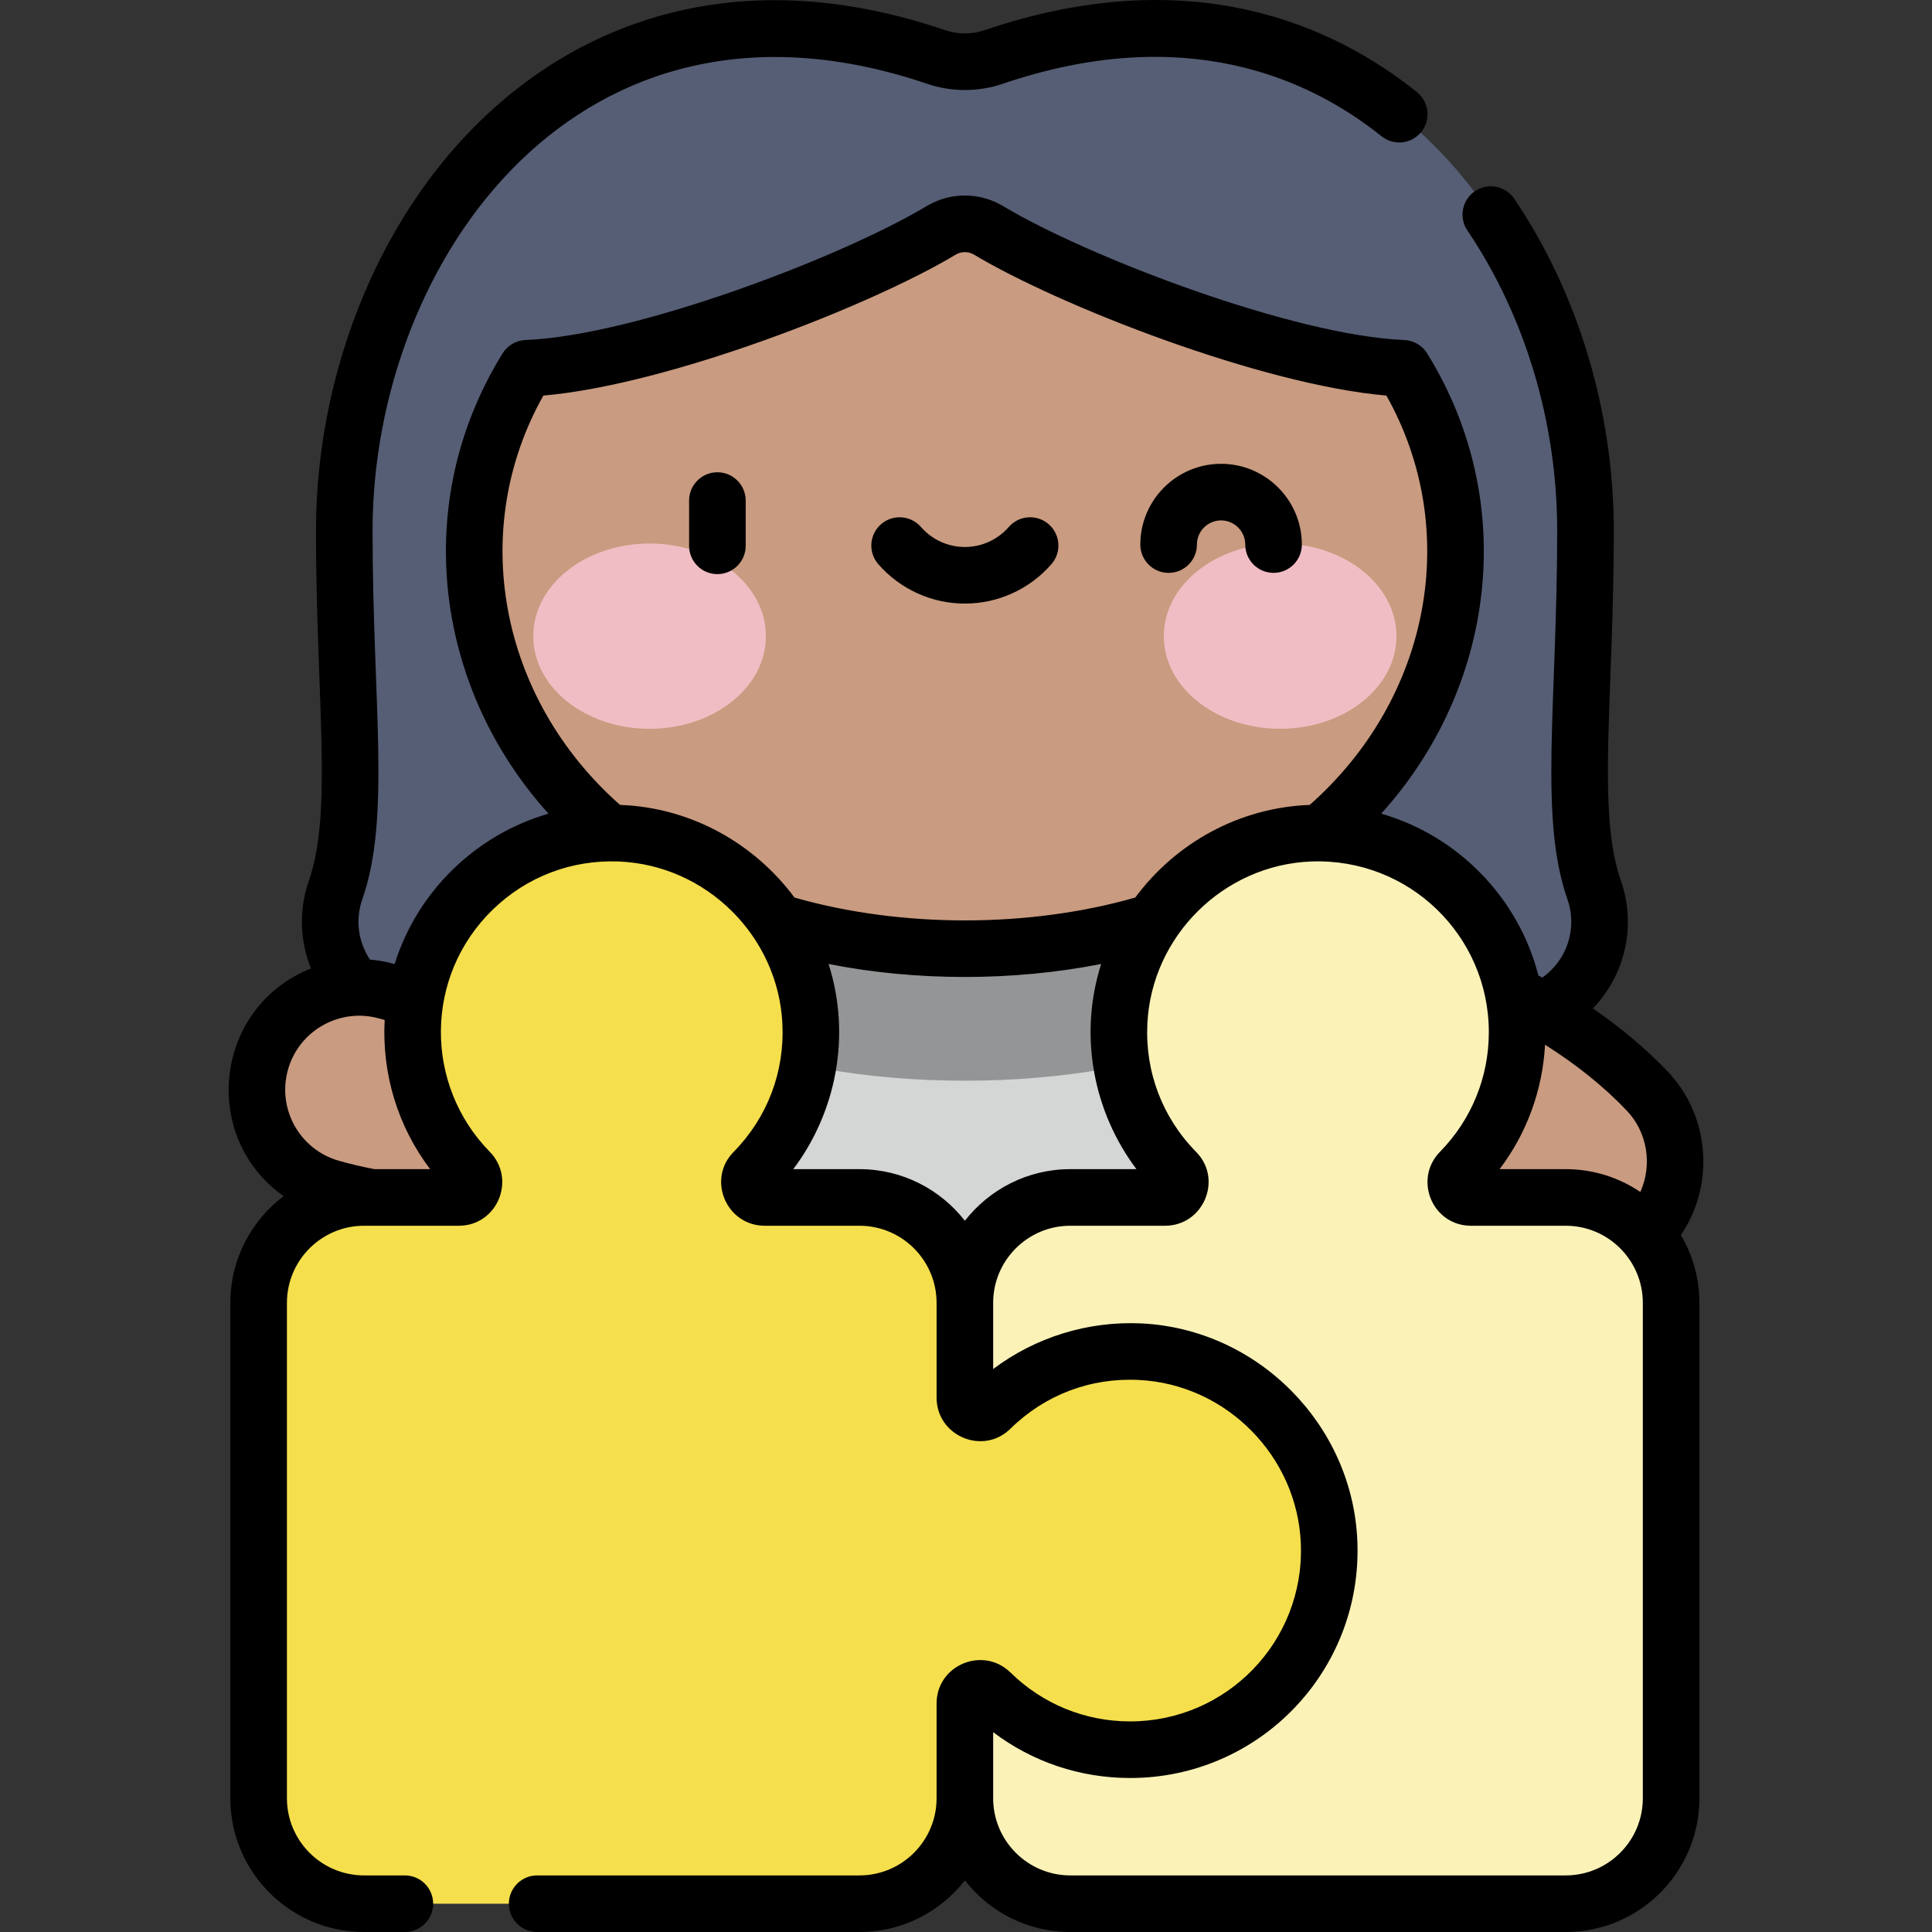 <svg id="Capa_1" enable-background="new 0 0 512.087 512.087" height="512" viewBox="0 0 512.087 512.087" width="512" xmlns="http://www.w3.org/2000/svg"><rect x="0" y="0" width="512.087" height="512.087" fill="#333333" stroke="none"/><g><g><path d="m255.744 301.495c55.552 0 113.809-14.843 153.676-34.049 11.73-5.651 17.427-19.251 13.123-31.54-7.003-19.997-2.305-50.359-2.305-95.28 0-76.795-59.806-158.53-156.91-125.51-4.922 1.674-10.248 1.674-15.169 0-97.103-33.019-156.91 48.715-156.91 125.51 0 44.921 4.698 75.283-2.305 95.28-4.304 12.289 1.393 25.889 13.123 31.54 39.867 19.206 98.125 34.049 153.677 34.049z" fill="#565e75"/><path d="m87.841 314.905c-14.405-4.062-22.79-19.032-18.728-33.436 4.062-14.405 19.035-22.788 33.437-18.728 38.013 10.718 81.851-12.478 98.936-22.949 12.759-7.821 29.445-3.816 37.266 8.945s3.816 29.445-8.945 37.266c-42.244 25.89-94.476 42.292-141.966 28.902z" fill="#c99b80"/><path d="m397.355 326.565c-24.817-26.031-85.258-34.143-105.119-36.809-14.834-1.99-25.245-15.63-23.254-30.462 1.991-14.835 15.627-25.264 30.463-23.253 47.463 6.369 104.21 18.591 137.137 53.126 10.327 10.832 9.918 27.986-.914 38.314-10.803 10.299-27.959 9.944-38.313-.916z" fill="#c99b80"/><path d="m269.906 214.627h-28.325c-32.242 0-58.379 26.137-58.379 58.379v55.558c0 40.064 32.478 72.541 72.541 72.541 40.064 0 72.541-32.478 72.541-72.541v-55.558c.001-32.242-26.136-58.379-58.378-58.379z" fill="#d4d5d5"/><path d="m255.744 286.449c26.332 0 50.776-4.379 72.541-12.86v-.583c0-32.242-26.137-58.379-58.379-58.379h-28.325c-32.242 0-58.379 26.137-58.379 58.379v.583c21.765 8.481 46.21 12.86 72.542 12.86z" fill="#939597"/><ellipse cx="255.744" cy="145.362" fill="#c99b80" rx="130.048" ry="106.087"/><g><g><g><g><ellipse cx="172.178" cy="168.617" fill="#f1bdc4" rx="30.834" ry="24.555"/></g><g><ellipse cx="339.309" cy="168.617" fill="#f1bdc4" rx="30.834" ry="24.555"/></g></g></g></g><path d="m262.749 23.445c66.511-21.936 106.417 31.491 117.415 64.514 1.627 4.885-2.131 9.844-7.277 9.706-30.206-.81-86.687-22.1-110.844-36.592-3.879-2.327-8.719-2.327-12.598 0-24.201 14.518-80.843 35.859-111.008 36.596-5.077.124-8.718-4.89-7.114-9.708 10.997-33.023 50.903-86.453 117.416-64.516 4.555 1.503 9.454 1.503 14.01 0z" fill="#565e75"/></g><path d="m255.744 345.33c0-15.43 12.509-27.939 27.939-27.939h25.116c3.534 0 5.392-4.273 2.913-6.793-9.943-10.108-15.844-24.203-15.085-39.668 1.33-27.107 23.503-49.033 50.623-50.081 30.103-1.163 54.874 22.896 54.874 52.74 0 14.375-5.747 27.408-15.069 36.926-2.513 2.565-.762 6.875 2.829 6.875h25.116c15.431 0 27.939 12.509 27.939 27.939v131.317c0 15.43-12.509 27.939-27.939 27.939h-131.317c-15.431 0-27.939-12.509-27.939-27.939 0-23.313 0-134.123 0-131.316z" fill="#fbf2b8"/><path d="m302.203 358.273c-15.465-.759-29.56 5.143-39.667 15.085-2.52 2.478-6.793.621-6.793-2.913v-25.115c0-15.43-12.509-27.939-27.939-27.939h-25.115c-3.534 0-5.392-4.273-2.913-6.793 9.943-10.108 15.844-24.203 15.085-39.668-1.33-27.107-23.503-49.033-50.622-50.081-30.103-1.163-54.874 22.896-54.874 52.74 0 14.375 5.747 27.408 15.069 36.926 2.513 2.565.762 6.875-2.829 6.875h-25.118c-15.431 0-27.939 12.509-27.939 27.939v131.317c0 15.43 12.509 27.939 27.939 27.939h131.317c15.43 0 27.939-12.509 27.939-27.939v-25.118c0-3.591 4.31-5.342 6.876-2.829 9.518 9.322 22.551 15.069 36.926 15.069 29.845 0 53.904-24.771 52.74-54.875-1.048-27.118-22.974-49.29-50.082-50.62z" fill="#f5df4d"/><path d="m442.011 283.99c-5.72-6-12.35-11.577-19.81-16.69 8.456-8.776 11.653-21.787 7.421-33.872-6.408-18.295-1.884-48.369-1.884-92.801 0-31.521-9.367-62.752-26.376-87.939-2.318-3.434-6.98-4.335-10.413-2.019-3.433 2.318-4.336 6.98-2.018 10.413 15.352 22.734 23.807 50.984 23.807 79.545 0 45.867-4.904 75.97 2.727 97.759 2.701 7.713-.149 16.121-6.653 20.731-.355-.194-.709-.389-1.067-.581-5.296-20.748-21.474-37.069-41.646-42.871 30.05-33.206 36.789-82.228 12.18-121.993-1.311-2.117-3.587-3.446-6.075-3.547-29.324-1.183-83.852-22.016-106.303-35.483-6.264-3.757-14.048-3.757-20.314 0-22.451 13.468-76.979 34.301-106.302 35.482-2.488.101-4.765 1.43-6.075 3.547-24.671 39.867-17.784 88.885 12.178 121.995-19.118 5.5-34.75 20.503-40.791 39.86-.804-.184-2.889-.874-6.535-1.178-3.121-4.692-3.925-10.576-2.039-15.962 7.631-21.792 2.727-51.872 2.727-97.759 0-71.352 54.731-149.777 146.995-118.41 6.448 2.193 13.55 2.193 19.999 0 48.248-16.404 81.247-1.497 100.434 13.898 3.232 2.594 7.951 2.075 10.543-1.156 2.592-3.23 2.075-7.951-1.156-10.543-22.117-17.746-59.96-34.998-114.651-16.4-3.334 1.135-7.006 1.133-10.34 0-51.586-17.542-88.084-2.84-109.617 12.583-37.272 26.693-57.207 74.751-57.207 120.028 0 44.359 4.522 74.509-1.883 92.801-2.696 7.698-2.403 15.943.557 23.265-25.567 10.197-29.542 44.572-7.254 60.348-8.571 6.475-14.121 16.745-14.121 28.289v131.317c0 19.541 15.898 35.44 35.44 35.44h10.82c4.142 0 7.5-3.357 7.5-7.5s-3.358-7.5-7.5-7.5h-10.82c-11.271 0-20.439-9.169-20.439-20.44v-131.317c0-11.271 9.169-20.44 20.439-20.44h25.118c10.216 0 15.339-12.32 8.188-19.623-17.447-17.814-17.364-46.682.964-64.314 8.953-8.613 20.738-13.087 33.192-12.61 23.211.898 42.283 19.765 43.421 42.955.63 12.826-3.966 24.916-12.941 34.041-7.126 7.245-1.916 19.551 8.261 19.551h25.115c11.271 0 20.439 9.169 20.439 20.44v25.115c0 10.173 12.304 15.388 19.552 8.26 9.124-8.975 21.207-13.581 34.04-12.94 23.19 1.138 42.058 20.21 42.955 43.421 1.005 25.977-19.747 47.084-45.246 47.084-11.917 0-23.167-4.591-31.678-12.928-7.314-7.162-19.624-2.013-19.624 8.189v25.117c0 11.271-9.169 20.44-20.439 20.44h-85.429c-4.142 0-7.5 3.357-7.5 7.5s3.358 7.5 7.5 7.5h85.429c11.341 0 21.447-5.361 27.939-13.675 6.49 8.316 16.598 13.675 27.94 13.675h131.315c19.542 0 35.439-15.898 35.439-35.44v-131.318c0-6.556-1.796-12.697-4.912-17.97 8.954-13.184 7.834-31.464-3.516-43.37zm-342.745 25.9c-3.325-.643-6.409-1.363-9.389-2.204-10.424-2.94-16.485-13.755-13.544-24.182 2.933-10.4 13.782-16.478 24.183-13.545.473.133.956.258 1.439.383-.757 14.462 3.549 28.306 12.058 39.548zm65.262-96.535c-.06-.002-.12 0-.18-.003-32.282-28.53-40.219-73.207-20.323-108.505 33.183-2.857 86.737-23.821 109.278-37.343 1.506-.905 3.376-.904 4.882 0 22.54 13.521 76.095 34.485 109.279 37.343 19.887 35.285 11.972 79.963-20.324 108.505-18.59.675-35.439 9.995-46.233 24.547-28.204 8.073-62.075 8.087-90.326 0-10.595-14.28-27.304-23.819-46.053-24.544zm91.218 110.214c-6.491-8.316-16.599-13.679-27.941-13.679h-17.541c11.323-15.04 15.435-35.291 9.354-54.38 23.177 4.592 49.043 4.59 72.255-.008-6.096 19.126-1.952 39.373 9.351 54.389h-17.541c-11.343-.001-21.448 5.361-27.937 13.678zm179.693 153.078c0 11.271-9.169 20.44-20.439 20.44h-131.317c-11.271 0-20.44-9.169-20.44-20.44v-17.524c10.408 7.878 23.045 12.146 36.301 12.146 34.181 0 61.563-28.315 60.234-62.664-1.194-30.908-26.323-56.308-57.208-57.823-14.177-.688-28.125 3.655-39.328 12.089v-17.541c0-11.271 9.169-20.44 20.439-20.44h25.116c10.166 0 15.396-12.297 8.26-19.552-8.975-9.124-13.57-21.213-12.941-34.041 1.138-23.189 20.211-42.057 43.421-42.954 25.878-.976 47.084 19.609 47.084 45.246 0 11.916-4.591 23.166-12.928 31.679-7.147 7.299-2.033 19.622 8.188 19.622h25.119c11.27 0 20.439 9.169 20.439 20.44zm-.658-160.708c-5.653-3.817-12.462-6.048-19.781-6.048h-17.524c7.217-9.534 11.393-20.941 12.045-32.977 8.346 5.263 15.595 11.095 21.633 17.427 5.615 5.89 6.793 14.528 3.627 21.598zm-125.032-164.096c4.142 0 7.5-3.357 7.5-7.5 0-3.532 2.874-6.406 6.406-6.406s6.406 2.874 6.406 6.406c0 4.143 3.358 7.5 7.5 7.5s7.5-3.357 7.5-7.5c0-11.804-9.603-21.406-21.406-21.406s-21.406 9.603-21.406 21.406c0 4.143 3.358 7.5 7.5 7.5zm-54.005 8.14c8.796 0 17.16-3.809 22.948-10.45 2.721-3.123 2.396-7.86-.727-10.582-3.123-2.721-7.86-2.396-10.582.727-2.939 3.372-7.181 5.306-11.64 5.306s-8.701-1.934-11.64-5.306c-2.722-3.122-7.459-3.447-10.582-.727-3.123 2.722-3.448 7.459-.727 10.582 5.79 6.641 14.154 10.45 22.95 10.45zm-65.596-34.806c-4.142 0-7.5 3.357-7.5 7.5v12c0 4.143 3.358 7.5 7.5 7.5s7.5-3.357 7.5-7.5v-12c0-4.142-3.357-7.5-7.5-7.5z"/></g></svg>